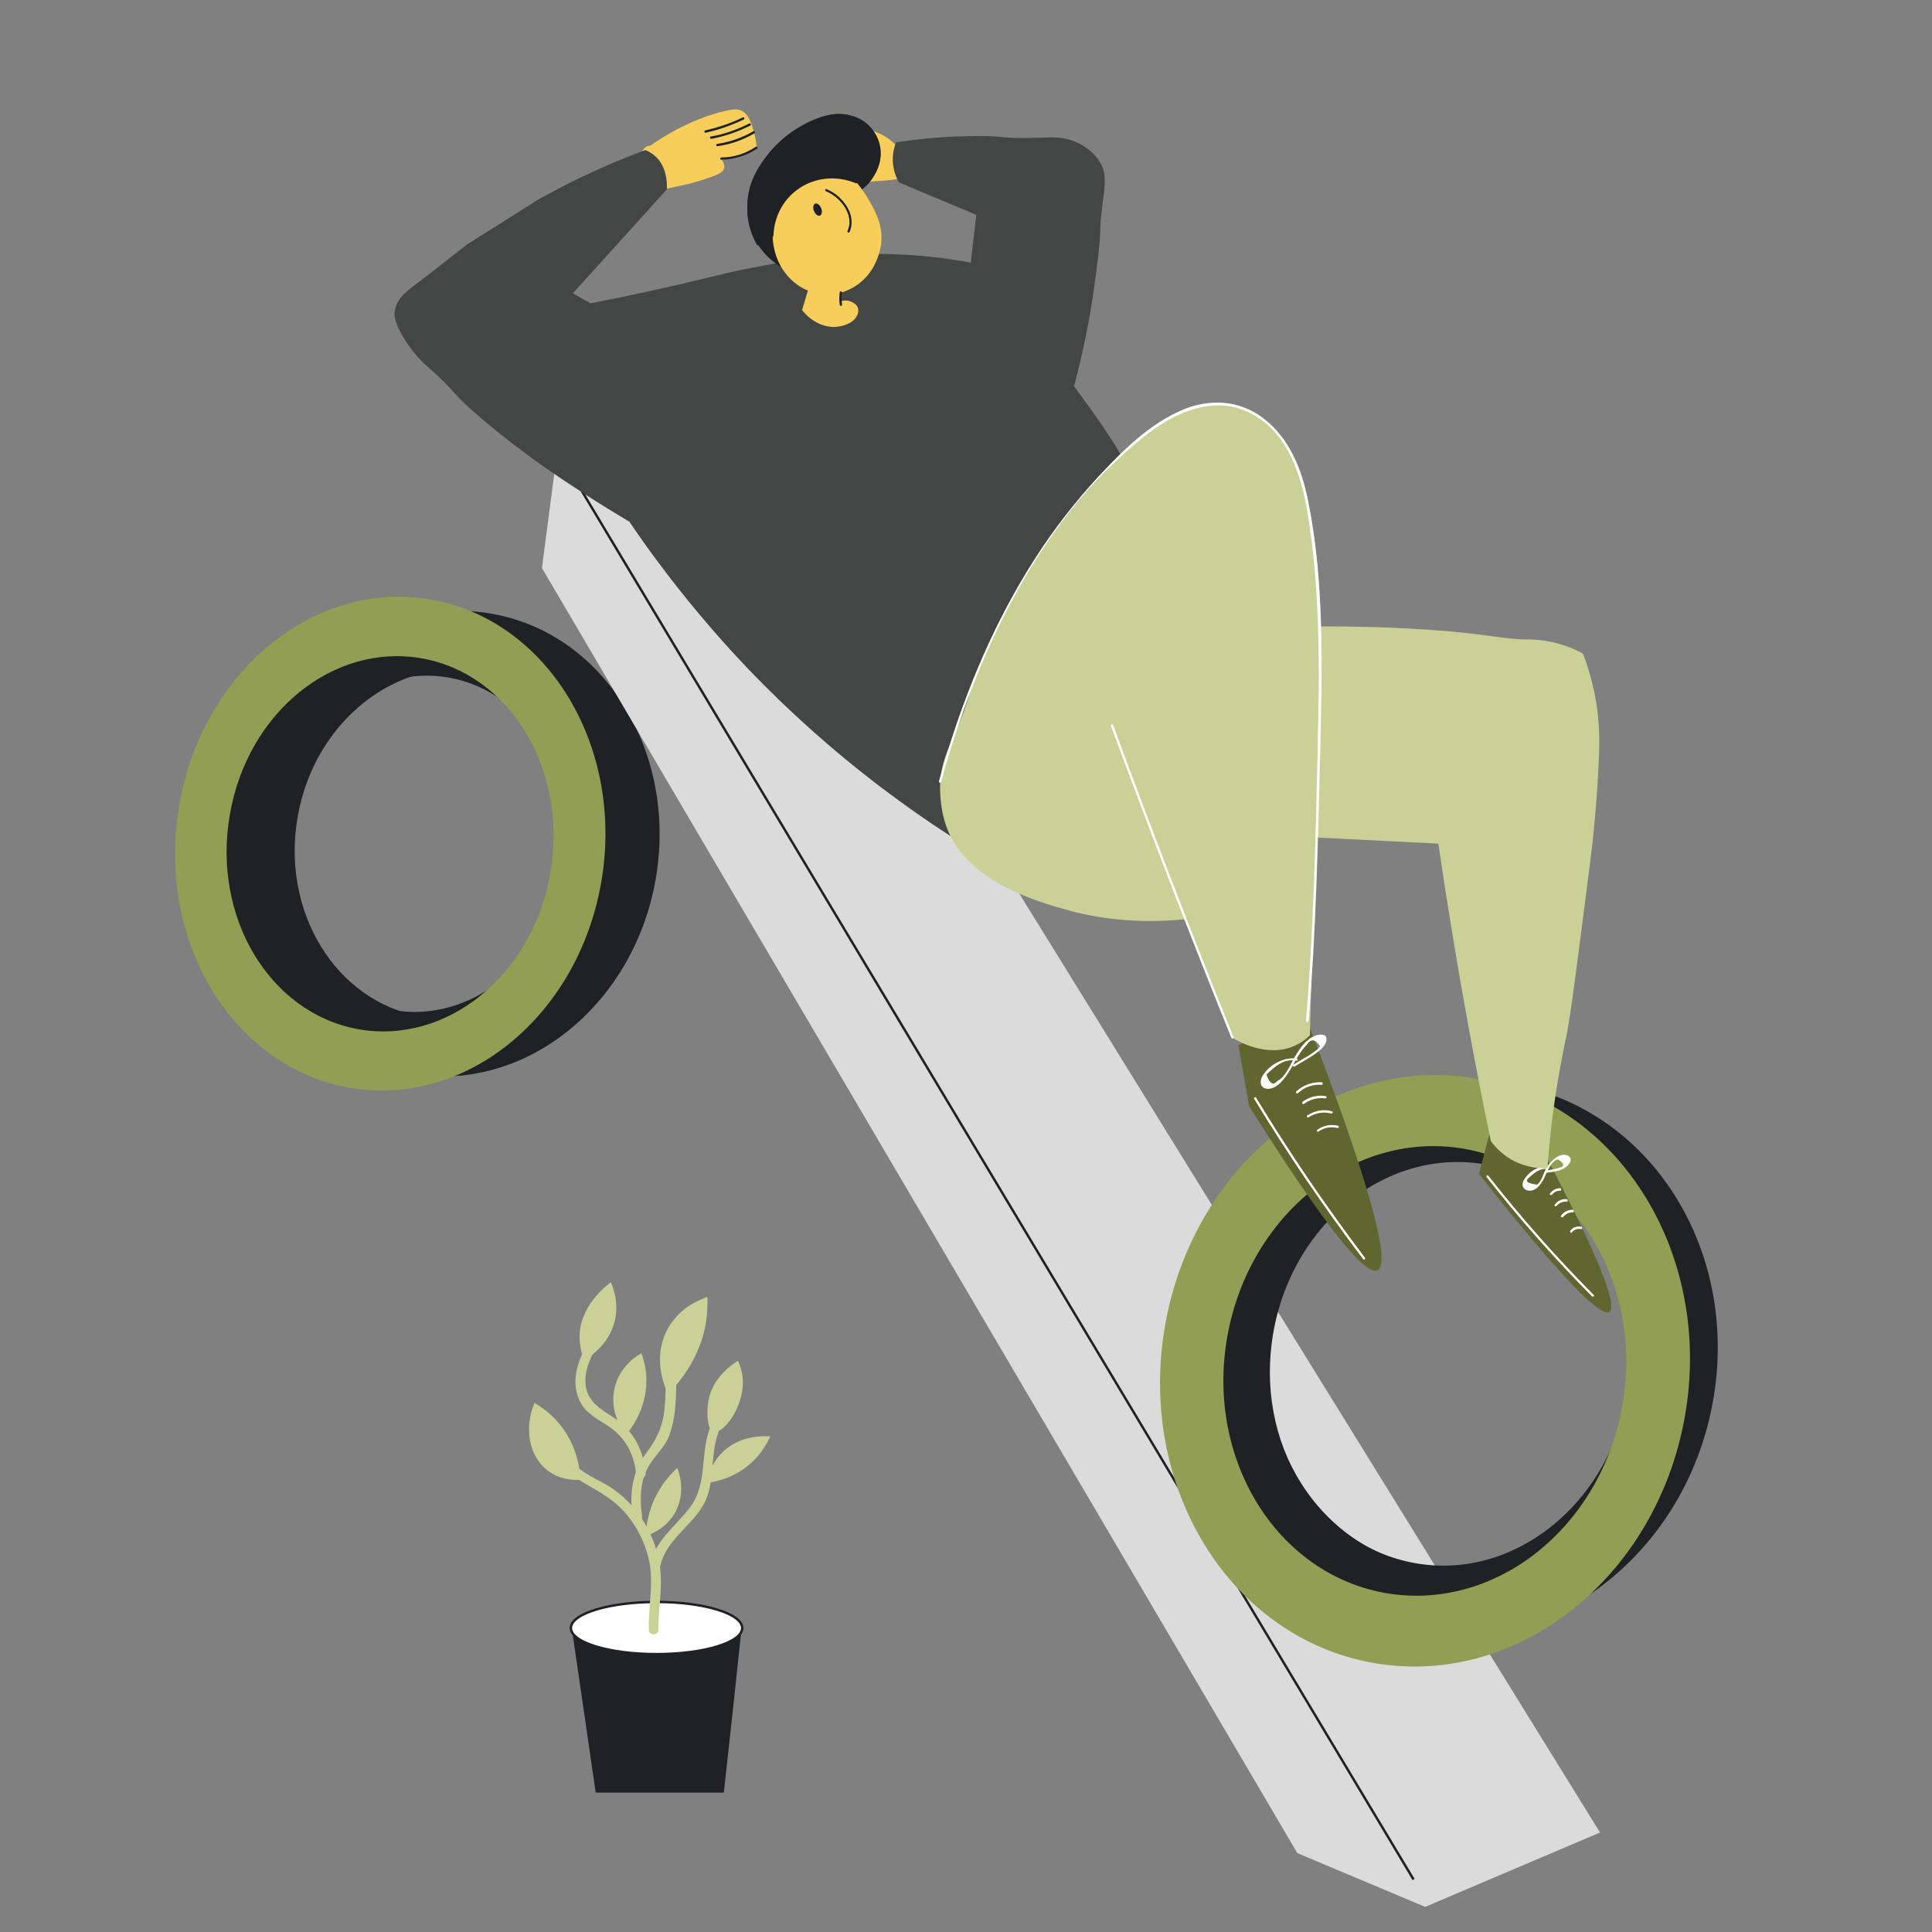 <svg version="1.1" id="Layer_1" xmlns="http://www.w3.org/2000/svg" x="0" y="0" viewBox="0 0 600 600" xml:space="preserve"><rect x="0" y="0" width="600" height="600" fill="#808080" stroke="none"/><style>.st0{fill:#202124}.st2{fill:#cad197}.st3{fill:#202124;stroke:#202124;stroke-width:.75;stroke-miterlimit:10}.st4{fill:#929e54}.st7{fill:#f7cd5b}.st8{fill:#444545}.st9{fill:none}.st10{fill:#5f662f}.st11{fill:#fff}</style><g id="backghround"><g id="plant"><path class="st0" d="M177.3 503.8c2.6 17.6 5.1 35.2 7.7 52.9h39.8c1.9-17.3 3.8-34.6 5.6-51.9-17.7-.4-35.4-.7-53.1-1z"/><ellipse cx="203.9" cy="505.6" rx="26.6" ry="8.1" fill="#fff" stroke="#202124" stroke-width=".75" stroke-miterlimit="10"/><path class="st2" d="M174 452.7c1.5 3.8 4.2 6 7.6 8 4.7 2.7 9.2 5.1 12.8 9.4 3.8 4.5 6.4 10 7.4 15.8 1.1 6.7-.5 13.5-.3 20.2 0 1.9 3 1.9 3 0-.1-6.4 1.3-12.8.5-19.2-.6-4.9-2.3-9.7-4.8-13.9-2.4-4-5.6-7.6-9.4-10.3-4.5-3.4-11.8-5.1-14-10.8-.6-1.8-3.5-1-2.8.8z"/><path class="st2" d="M207.1 421c-.2 5-.3 9.9-.6 14.9-.4 6.5-2.1 10.4-5.9 15.5-4.5 6-5.1 12.9-4.1 20.2.3 1.9 3.2 1.1 2.9-.8-.7-5-.7-10.4 1.8-15 1.9-3.6 5.1-6 6.6-9.9 2.9-7.6 2-16.9 2.3-24.9.1-2-2.9-1.9-3 0z"/><path class="st2" d="M185.1 412.8c-4.1 6.5-8.8 14.6-5 22.4 1.7 3.5 4.9 5.2 8.1 7.2 5.5 3.5 8.7 8.6 9.3 15.1.2 1.9 3.2 1.9 3 0-.6-6.8-3.6-13-9.4-16.9-4.8-3.2-9.5-5.6-9.3-12.2.2-5.2 3.2-9.8 5.9-14.1 1-1.6-1.6-3.1-2.6-1.5zm20 73.4c1.7-7.6 8.9-11.8 12.9-18.1 4.8-7.6 1.9-17 5.8-24.8.9-1.7-1.7-3.2-2.6-1.5-4.2 8.4-1 18.5-6.9 26.3-4.3 5.8-10.5 9.9-12.2 17.3-.3 1.9 2.6 2.7 3 .8zm-24.8-26.6c-1.7.1-6.7.1-10.7-3.3-5.3-4.4-6.9-12.8-3.6-20.6 2.1 1.2 4.9 3.2 7.4 6.1 5.9 6.9 6.7 14.7 6.9 17.8z"/><path class="st2" d="M181.5 422.3c-.8-1.8-1.4-3.9-1.5-6.5-.4-10 8.5-16.7 9.7-17.6.7 1.6 2.5 6.1 1.3 11.7-1.8 8-8.4 11.8-9.5 12.4zm12.9 23.3c-.5-.6-5.6-7-3.4-15.1 1.8-6.6 7.2-9.7 8.2-10.2.8 2.2 1.8 5.7 1.5 9.9-.5 8.1-4.7 13.5-6.3 15.4zm6.2 31.4c0-1.8.2-3.9.8-6.1 1.8-7.6 6.3-12.6 8.9-15 .4.8 2.9 7.1-.5 13.6-2.9 5.4-8.1 7.1-9.2 7.5zm6.9-44.1c-.4-.8-5.3-10.3-.3-19.9 3.9-7.4 11-9.7 12.5-10.2.1 2.4 0 5.2-.5 8.2-1.9 10.9-8.2 18.3-11.7 21.9zm12 27.6c.3-1.8 1.2-5.6 4.4-9 5.8-6.2 14.2-5.5 15.3-5.4-.9 2-3.3 6.8-8.7 10.4-4.5 3-8.9 3.8-11 4zm2.1-15.8c-2-.6-2.2-6.1-1.6-9.6 1.3-7.5 7.7-11.6 9.2-12.5.7 1.6 1.5 3.9 1.5 6.6.1 8.4-6.4 16.3-9.1 15.5z"/></g><g id="o_1_"><path class="st3" d="M152.8 191C118 184.7 84 211.5 77 250.7s15.5 76.1 50.4 82.3c34.8 6.3 68.8-20.5 75.8-59.7s-15.5-76.1-50.4-82.3zm35.2 79.6c-5.3 29.8-31.1 50.1-57.6 45.4-26.5-4.8-43.6-32.8-38.3-62.6 5.3-29.8 31.1-50.1 57.6-45.4 26.5 4.8 43.7 32.8 38.3 62.6z"/><path class="st3" d="M142.6 193.7c-32.6-6-64.4 19.7-71 57.4s14.5 73.2 47.2 79.2c32.6 6 64.4-19.7 71-57.4s-14.5-73.2-47.2-79.2zm33 76.6c-5 28.7-29.2 48.2-54 43.7-24.8-4.6-40.9-31.5-35.9-60.2s29.2-48.2 54-43.7c24.9 4.6 40.9 31.5 35.9 60.2z"/><path class="st4" d="M134.4 186.3c-36.2-6.7-71.4 21.8-78.7 63.6S71.8 331 108 337.7s71.4-21.8 78.7-63.6-16.2-81.1-52.3-87.8zm36.5 84.9c-5.5 31.8-32.3 53.4-59.8 48.4-27.5-5.1-45.3-34.9-39.7-66.7 5.5-31.8 32.3-53.4 59.8-48.4s45.3 34.9 39.7 66.7z"/></g><g id="_x2F_"><path fill="#dbdbdb" d="M173.1 139.8l-4.8 36.6 234.6 399.1 39.7 16.7 54.3-23.1L228.4 135z"/><path fill="none" stroke="#202124" stroke-width=".75" stroke-miterlimit="10" d="M173.1 139.8L439 583.7"/></g><g id="o"><path class="st3" d="M469.5 337.1c-42.9-7.5-84.7 24.5-93.4 71.5-8.7 47 19.1 91.1 62 98.6s84.7-24.5 93.4-71.5-19-91.1-62-98.6zm43.4 95.4c-6.6 35.7-38.4 60-71 54.4-32.6-5.7-53.7-39.3-47.2-75s38.4-60 71-54.4c32.7 5.7 53.8 39.3 47.2 75z"/><path class="st3" d="M465.2 341.7c-40.2-7.2-79.4 23.6-87.5 68.8s17.9 87.7 58.1 94.9 79.4-23.6 87.5-68.8c8.1-45.1-17.9-87.6-58.1-94.9zm40.6 91.8c-6.2 34.4-35.9 57.8-66.5 52.3S389 448 395.1 413.6s35.9-57.8 66.5-52.3c30.6 5.6 50.4 37.9 44.2 72.2z"/><path class="st4" d="M458.8 335c-44.5-8-87.9 26.1-96.9 76.2s19.8 97.2 64.4 105.2c44.5 8 87.9-26.1 96.9-76.2S503.3 343 458.8 335zm45 101.7c-6.8 38.1-39.8 64-73.7 58-33.9-6.1-55.8-41.9-48.9-79.9s39.8-64 73.7-58c33.8 6.1 55.7 41.8 48.9 79.9z"/></g></g><g id="character"><g id="hadn_left"><path class="st7" d="M278.4 45.3c-.9-1-2.4-2.4-4.6-3.5-1.9-1-5.5-2.2-6.4-1.1-.2.3-.3.8.2 2.1-1.3-.3-3.8-.5-6.5.3-1.8.5-3.9 1.1-4.7 2.8-1.4 2.7 1.1 7.3 4.5 9.4 2.6 1.7 5.8 1.4 12.3.9 5-.4 7.6-.6 8.4-2.2 1.1-2-.3-5.5-3.2-8.7z"/><path class="st8" d="M278.3 44.2c-.4 1.1-.9 2.5-1 4.3-.3 3.8 1.1 6.7 1.8 8.1 8 3.4 16.1 6.8 24.1 10.1-.6 4.9-1.1 9.8-1.7 14.7.8 3.5 2 7.5 4 11.5 7.7 16 21.6 23.8 28.1 26.9 1.2-4.6 2.6-10.3 3.9-16.9 1.8-9 2.6-15.9 3.2-20.5 1.7-13.2.4-8.9 1.7-19.1.7-5.5 1.3-8.5-.3-12-2.1-4.3-6.2-6.4-7.6-7-4.2-2-7.7-1.7-12.6-1.5-12.2.4-9.4-.9-21.8-.5-6.3.1-13.7.7-21.8 1.9z"/><path class="st9" d="M301.7 80.6c1.1-5.1 1.6-10.4 1.4-15.7m-22.7-7.8c2.5 1.2 5 2.3 7.5 3.4 5.1 2.2 10.2 4.2 15.4 6.2"/><path class="st9" d="M278.3 44.2c17.6-2.6 35.5-2.8 53.1-.4 2.7.4 5.6.8 7.7 2.6 3.5 2.9 3.7 8.1 3.5 12.6-.8 20.2-3.7 40.4-8.7 60m-55.5-73.7c-1.1 1.6-1.4 3.7-1.2 5.7.3 2 1 3.8 1.8 5.6m-1.9-12.3c.1-.3-.2-.6-.5-.7-1.4-.9-2.8-1.8-4.3-2.4-1.5-.6-3.2-.9-4.8-.5-.3.1-.6.2-.7.4-.4.6.3 1.3 1 1.6.9.5 1.7 1 2.6 1.4"/><path class="st0" d="M268.1 43.1c-4.4-1.1-8.8-.5-12.7 1.7-.4.2 0 .9.4.6 3.8-2.1 8-2.6 12.1-1.6.5.1.7-.6.2-.7zm-11.7 3.1c3 .2 6 0 9-.5.5-.1.3-.8-.2-.7-2.9.5-5.8.7-8.8.5-.5 0-.5.7 0 .7zm.4 1.9c2.5.6 5 .8 7.6.6.5 0 .5-.8 0-.8-2.5.2-4.9 0-7.4-.5-.5-.1-.7.6-.2.7zm.1 1.5c1.3 2.3 5.5 1.6 7.6 1.3.5-.1.5-.8 0-.8-1.8.2-5.9 1-7-.9-.2-.4-.8-.1-.6.4zm1.1 2.2c1.7 2.2 4.4 2.3 6.9 2.1.5 0 .5-.8 0-.8-2.2.2-4.8.3-6.3-1.7-.3-.4-.9 0-.6.4z"/><path class="st9" d="M260.9 55.3c5.5 1.6 11.3 1.1 17 .5"/></g><g id="hand_right"><path class="st7" d="M198.7 49.7c.1-1 .4-3.2 2-4.1.5-.3 1-.3 1.3-.4 2.6-1.8 4.8-3.1 6.5-4.1 0 0 9.3-5.4 18.5-7 .8-.1 1.9-.3 3.1.2 2.4 1 3.3 4.1 4 6.6.4 1.2.7 2.8.9 4.7-1.5.9-3.3 1.8-5.5 2.6-2 .7-3.8 1.2-5.3 1.4.4.6.9 1.6.7 2.6-.3 1.3-1.9 2-3.9 2.7-5 1.8-8 2.4-8 2.4-9 1.9-9.4 2.3-10.5 1.7-3.5-1.4-4.2-6.5-3.8-9.3z"/><path class="st8" d="M207.1 58.8c-9.7 10.8-19.5 21.5-29.2 32.3 1.8 1 3.5 2 5.3 3 1.5 4.9 2.9 10 4.1 15.3 4.6 18.8 7 36.5 8.1 52.6-3.3-2-8-4.8-13.4-8.3-7.6-4.9-18.3-11.9-30.9-22.4-12.1-10.1-8.4-8.8-18.5-17.6-.5-.4-4.6-4-7.9-9.9-2.3-4.2-2.3-6.1-2.1-7.2.5-3.7 3.6-6.1 6-7.9 4-3 16.6-12.9 16.6-12.9 23.4-14.6 20.2-12.9 23.9-14.9 8.4-4.6 18.9-9.7 31.3-14.3 1 .4 2.1 1 3.1 1.9 4 3.6 3.6 9.4 3.6 10.3z"/><path class="st9" d="M122.5 96.5c-.1 4.5 2.7 8.4 5.5 11.9 18.2 22.1 42.6 38.1 66.7 53.5m-67.5-72.1C149 71.1 174.1 56.3 201 46.3m-22.7 44.4c9.5-10.7 19.1-21.3 28.7-31.9m-32.3 30.5l8.4 4.8M202 47.3c3.1 1.9 5.1 5.6 5 9.2m.5 1.7c1-.1 1.9-.2 2.9-.3 1.9-.2 3.8-.4 5.7-.9 3.6-.9 7-2.8 9.6-5.5.3-.3.6-.6.5-1 0-.4-.5-.8-.9-.8-.4-.1-.9.1-1.3.2M202 45c3.9-2.1 7.8-4.1 11.8-6.2 5.1-2.7 10.6-5.4 16.3-4.3"/><path class="st0" d="M224 49.6c4-.1 7.7-1.2 11.1-3.4.4-.3 0-.9-.4-.6-3.2 2.1-6.8 3.3-10.7 3.3-.4 0-.4.7 0 .7zm-4.8-8.4c4.1-.9 8-2.3 11.8-4.1.4-.2.1-.9-.4-.6-3.7 1.8-7.6 3.1-11.6 4-.4.1-.3.8.2.7zm1.8 1.9c4.2-.8 8.2-2.2 12-4.1.4-.2.1-.9-.4-.6-3.8 1.9-7.7 3.3-11.9 4-.4.1-.2.8.3.7zm1.9 2.3c4.1-.6 7.8-1.9 11.4-4 .4-.2 0-.9-.4-.6-3.5 2-7.2 3.3-11.2 3.9-.5.1-.3.8.2.7z"/></g><g id="leg_left"><path class="st10" d="M462.5 352.4c-1.1 4.1-2.1 8.2-3.2 12.2 24.1 30.4 37.6 44.7 40.5 42.8 2.8-1.8-3.9-18.3-20.2-49.3l-17.1-5.7z"/><path class="st11" d="M480.7 362.2c-2.8-.2-5.8 1.6-7.3 4-.9 1.3-.8 3 1 3.5 2.4.6 4.2-1.9 5.1-3.7.7-1.5 2.3-5.8 4.4-5.9 2 1.3 2.1 2.2.2 2.6-.2.1-.5.2-.7.2-1 .3-2.1.4-3.1.6-.5.1-.3.8.2.7 2.3-.3 5.5-.7 6.9-2.9.8-1.2.4-2.2-1-2.6-2.4-.6-5 2.2-6.1 3.9-.9 1.4-1.5 4.5-3 5.3-3-.4-3.8-1.1-2.5-2.1.3-.3.6-.6 1-.9 1.5-1.3 3-2.1 5-1.9.4 0 .4-.8-.1-.8zm1.3 8.8c.6-.8 1.5-1.2 2.5-1.2.5 0 .5-.8 0-.8-1.3 0-2.3.6-3.1 1.6-.4.4.3.7.6.4zm1.4 3.5c.8-.9 1.9-1.4 3.1-1.3.5 0 .5-.7 0-.8-1.4-.1-2.7.5-3.6 1.6-.4.4.2.9.5.5zm2.1 3.4c.7-.9 1.8-1.4 2.9-1.4.5 0 .5-.7 0-.8-1.4 0-2.7.6-3.6 1.8-.3.4.4.8.7.4zm2.7 4.8c.6-.8 1.6-1.2 2.7-1 .5.1.7-.6.2-.7-1.3-.3-2.6.1-3.4 1.2-.3.4.2.9.5.5zm-26.5-17.1c10.2 13 21.1 25.3 32.7 37 .3.3.9-.2.5-.5-11.6-11.7-22.5-24-32.7-37-.3-.4-.8.2-.5.5z"/><path class="st2" d="M382 195.2c-3.9 1.3-14.6 5.3-21.1 15.9-8.3 13.5-6.6 32.1 4.4 46.8 27.1 1.4 54.2 2.7 81.4 4.1.9 5.9 1.7 11.7 2.7 17.7 4 25.6 8.6 50.5 13.6 74.7 1.1 1.5 3.2 3.9 6.5 5.8 4.7 2.6 9.1 2.7 11.1 2.6.3-4.3.8-10.8 1.9-18.6 1.5-10.8 3.1-18.4 4-22.7 1.2-5.8 3.2-21.2 7.1-51.9.5-3.6 2.4-18.8 3-35.3.1-3.8.3-10.3-1.3-18.5-1.1-5.4-2.5-9.8-3.7-12.8-1.6-.9-4-2.1-7.3-3-4.7-1.4-8.5-1.4-9.9-1.4-8.5-.1-12.8-1.9-31.8-3.1-26.9-1.8-54.1-.6-60.6-.3z"/><path class="st9" d="M382 195.2c34.2-1.9 68.5-.3 102.3 4.8 2.7.4 5.5 1 7.3 3 1 1.2 1.4 2.6 1.8 4.1 5.2 19 3 39.2.6 58.8-3.7 30.9-7.7 61.9-14.5 92.3M365.3 257.9c27.1 1.4 54.2 2.7 81.4 4.1m-.9 1.2c6.5 29.6 12.1 59.3 16.7 89.3m.5 1.9c3.5 4.8 9 8 14.8 8.6"/></g><g id="torso"><path class="st8" d="M182.4 94.4c-1.3 3-2.5 6.4-3.3 10-4.8 21.9 5.6 41 10.4 48.5 3.7 5.8 8.6 13.3 14.9 21.7 15.5 20.8 30.6 36.4 41.8 46.8 18.2 17 36 30 51.4 39.8.8-3.6 2.2-8.4 4.2-13.9 1.5-4 6.1-15.9 15.9-29.5 5.3-7.4 15.4-21.1 33.4-32.3 6.6-4.1 12.5-6.8 16.7-8.5-1.6-2.7-4-7-6.9-12.3-7.9-14.4-9.9-18.6-14.1-25.6-2-3.3-4.8-7.7-12.4-18-7.1-9.7-17.4-23.1-31-39.2-5.8-1.1-14.2-2.5-24.6-2.9-19.2-.8-34.3 2.1-45.5 4.2-11.2 2.2-13.7 3.4-37.5 8.5-5.6 1.1-10.2 2.1-13.4 2.7z"/><path class="st9" d="M182.4 94.4C222 86 262 73 303.5 81.8m-114 71.2c10.4 16.5 22.3 32.1 35.3 46.7 13 14.5 27.2 27.9 42.4 40 8.6 6.9 17.6 13.3 26.8 19.3m18.2-163.6c20.6 20.9 37.6 45.3 50 71.9"/><path class="st0" d="M301.2 250.3c10.8-29.7 31.9-54.9 59.3-70.7.4-.2 0-.9-.4-.6-27.5 16-48.7 41.3-59.6 71.2-.2.3.5.5.7.1z"/></g><g id="leg_right"><path class="st10" d="M384.6 324.5c1.1 6.3 2.2 12.7 3.3 19 22.7 36 36 53 39.9 51 4.4-2.2-2.8-28-21.8-77.4-7.1 2.4-14.3 4.9-21.4 7.4z"/><path class="st11" d="M402.8 328.8c-3.9-.7-8.6 1.8-10.7 5.3-.9 1.5-.9 3.7 1.2 4 3.8.6 6.9-5 8.4-7.6.6-1.1 1.2-2.2 1.9-3.2.6-1 1.4-2 2.2-2.8 1.3-2 2.6-1.8 4.1.3-.2 1.5-7 5-8.2 5.8-.4.3 0 .9.4.6 2.3-1.6 9.2-4.7 9.8-7.9.3-1.8-.7-2.2-2.6-1.9-3.4.7-5.6 4.2-7.3 7-1.3 2.3-2.8 6.1-5.3 7.3-1.3 1.5-2.4.9-3.4-2 .4-.4.8-.7 1.2-1.1 2.4-2.2 4.7-3.8 8.2-3.2.3.2.5-.5.1-.6zm.3 10.7c2-1.9 4.6-2.8 7.3-2.6.5 0 .5-.7 0-.8-3-.1-5.7.9-7.9 2.9-.2.3.3.8.6.5zm1.9 3.3c1.9-1.4 4.2-2 6.5-1.7.5.1.7-.6.2-.7-2.5-.4-5 .2-7.1 1.7-.4.4 0 1 .4.7zm1.4 4.2c2.1-1.4 4.5-1.8 7-1.2.5.1.7-.6.2-.7-2.6-.7-5.3-.2-7.6 1.3-.4.2 0 .9.4.6zm3.1 4.4c1.7-1.2 3.7-1.6 5.8-1.1.5.1.7-.6.2-.7-2.2-.5-4.5-.1-6.3 1.2-.5.2-.1.9.3.6zm-20-10.1c10.4 17.1 21.7 33.7 33.8 49.7.3.4.9 0 .6-.4-12.1-16-23.4-32.6-33.8-49.7-.2-.4-.9 0-.6.4z"/><path class="st2" d="M294.1 257.2c-2.7-7-2.1-14.5-2.1-14.5.4-5.8 2.3-9.7 4.1-13.9 6.2-14.2 3.7-12 9.6-25.3 2.9-6.4 8.4-18.6 18.1-33.1 9.1-13.4 16.6-21.2 25.4-30.1 3.5-3.6 8.9-8.8 17.2-12.3 8.1-3.4 13.4-2.8 14.8-2.5 5.5.8 9.3 3.5 10.8 4.6 6.5 4.7 9.4 11.3 11 15.5 7.4 19.7 6.7 45.5 6.6 50.2-.4 16.5.3 33.1-.4 49.6-.7 17.5-1.6 43.4-2.4 76.1-1.6 1.6-3.2 2.6-4.6 3.2-8.8 4.1-18.3-1.7-19.6-2.5-4.8-12.2-9.7-24.4-14.5-36.7-2 .2-4.9.4-8.3.5-4 .1-15.7.2-28.4-3.4-9.4-2.6-31-8.8-37.3-25.4z"/><path class="st11" d="M292.3 242.8c10.8-39.5 30-80.6 62.6-106.9 9.8-7.9 22.8-13.9 34.7-6.9 10.5 6.2 14.5 18.6 16.4 29.9 4.1 24.3 3.8 49.3 3.2 73.9-.6 28.1-1.3 56.2-3.6 84.2 0 .5.7.5.8 0 2.3-27.7 2.9-55.5 3.6-83.3.6-25.9 1.4-52.9-3.8-78.4-1.9-9.5-5.7-19.1-13.7-25.3-7.5-5.8-16.8-6.3-25.3-2.7-10.1 4.3-18.4 12.5-25.8 20.4-7.4 8-14.1 16.6-20 25.8-13.6 21.2-23.1 44.8-29.8 69.1-.1.5.6.7.7.2z"/><path class="st9" d="M298.5 264.7c16.6 17.6 42.7 23.5 66.8 21.7"/><path class="st11" d="M345 225.4c12 32.5 24.4 64.8 37.4 96.9.2.4.9.2.7-.2-13-32.1-25.4-64.4-37.4-96.9-.1-.5-.9-.3-.7.2z"/><path class="st9" d="M384.6 324.5c7 3.9 16.5 2.6 22.3-3"/></g><g id="head"><path class="st3" d="M242.1 82.2c-1.5-1-3.9-2.8-5.9-5.7-3.6-5.3-3.9-10.8-3.7-13.7.4-7 4-11.6 6.2-14.5 1.2-1.6 5.2-6.4 12.1-9.7 3.9-1.8 8.2-3.8 13.1-2.4 1 .3 4.5 1.3 6.9 4.7 1.6 2.2 2 4.3 2.1 4.9.9 5-2.1 9.1-2.7 10-3.6 4.9-8.5 5-13.5 7.4-4.6 2.2-10.4 7.2-14.6 19z"/><path class="st7" d="M265.9 56.5c.9 1.1 2.2 2.7 3.4 4.7 2.2 3.8 4.9 8.2 4.4 14.2-.1.8-.9 8.2-7.1 12.8-2 1.5-4 2.2-5.3 2.7 0 .9-.1 1.7-.1 2.6.5-.1 1.7-.4 2.9.1.5.2 1.8.7 2.3 1.9.4 1.2-.1 2.3-.3 2.6-1.4 2.9-5.7 3.3-6.3 3.4-.6.1-1.9.1-3.4-.3-3.8-.9-6.3-3.6-7.3-4.9.6-2 1.2-4.1 1.8-6.1-.9-.3-2.1-.9-3.3-1.8-2.6-1.8-4-4-4.7-5-3.1-5-3-10.1-2.9-10.9.1-1.7.5-6.6 4.3-11 4.6-5.6 10.9-6.4 12.2-6.5 4.2-.5 7.7.8 9.4 1.5z"/><path class="st9" d="M242.1 82.2c2.1 4.5 6.5 7.8 11.3 8.7 4.9.9 10.1-.4 14-3.5 3.4-2.6 5.9-6.6 6.1-10.8.2-3.1-.7-6.2-1.7-9.1-1.5-4.3-3.3-8.7-6.9-11.4"/><path class="st0" d="M256.5 59.4c4.4 1.7 9 7.4 6.7 12.3-.2.4.4.8.6.4 2.5-5.4-2.3-11.5-7.2-13.4-.3-.2-.5.5-.1.7z"/><path class="st0" d="M240.2 73.2c.5-13.2 13.4-21.3 25.6-16.3.4.2.6-.5.2-.7-12.7-5.2-26 3.4-26.5 17-.1.5.6.5.7 0z"/><path class="st0" d="M235.7 75.7c-6.9-12.5-.1-26.3 10.6-33.9 5.5-3.9 13.4-7.7 20.1-4.4 7.6 3.9 8.2 13.6 2.4 19.3-.3.3.2.9.5.5 4.6-4.5 5.8-11.4 1.8-16.8-4.6-6.1-12.5-5.8-18.9-3-14.4 6.4-25.7 23.3-17.2 38.5.3.6 1 .2.7-.2zm25.1 15c-.2 1.4-.2 2.7 0 4 .1.5.8.3.7-.2-.2-1.2-.2-2.4 0-3.6.1-.4-.6-.6-.7-.2z"/><path class="st9" d="M249 96.3c2.5 3.8 7.3 5.8 11.8 5 1.8-.3 3.6-1.1 4.8-2.6.6-.7 1-1.5.9-2.4 0-.9-.5-1.8-1.3-2.1"/><ellipse transform="rotate(-22.226 253.912 65.09)" class="st0" cx="253.9" cy="65.1" rx="1.2" ry="2"/></g></g></svg>